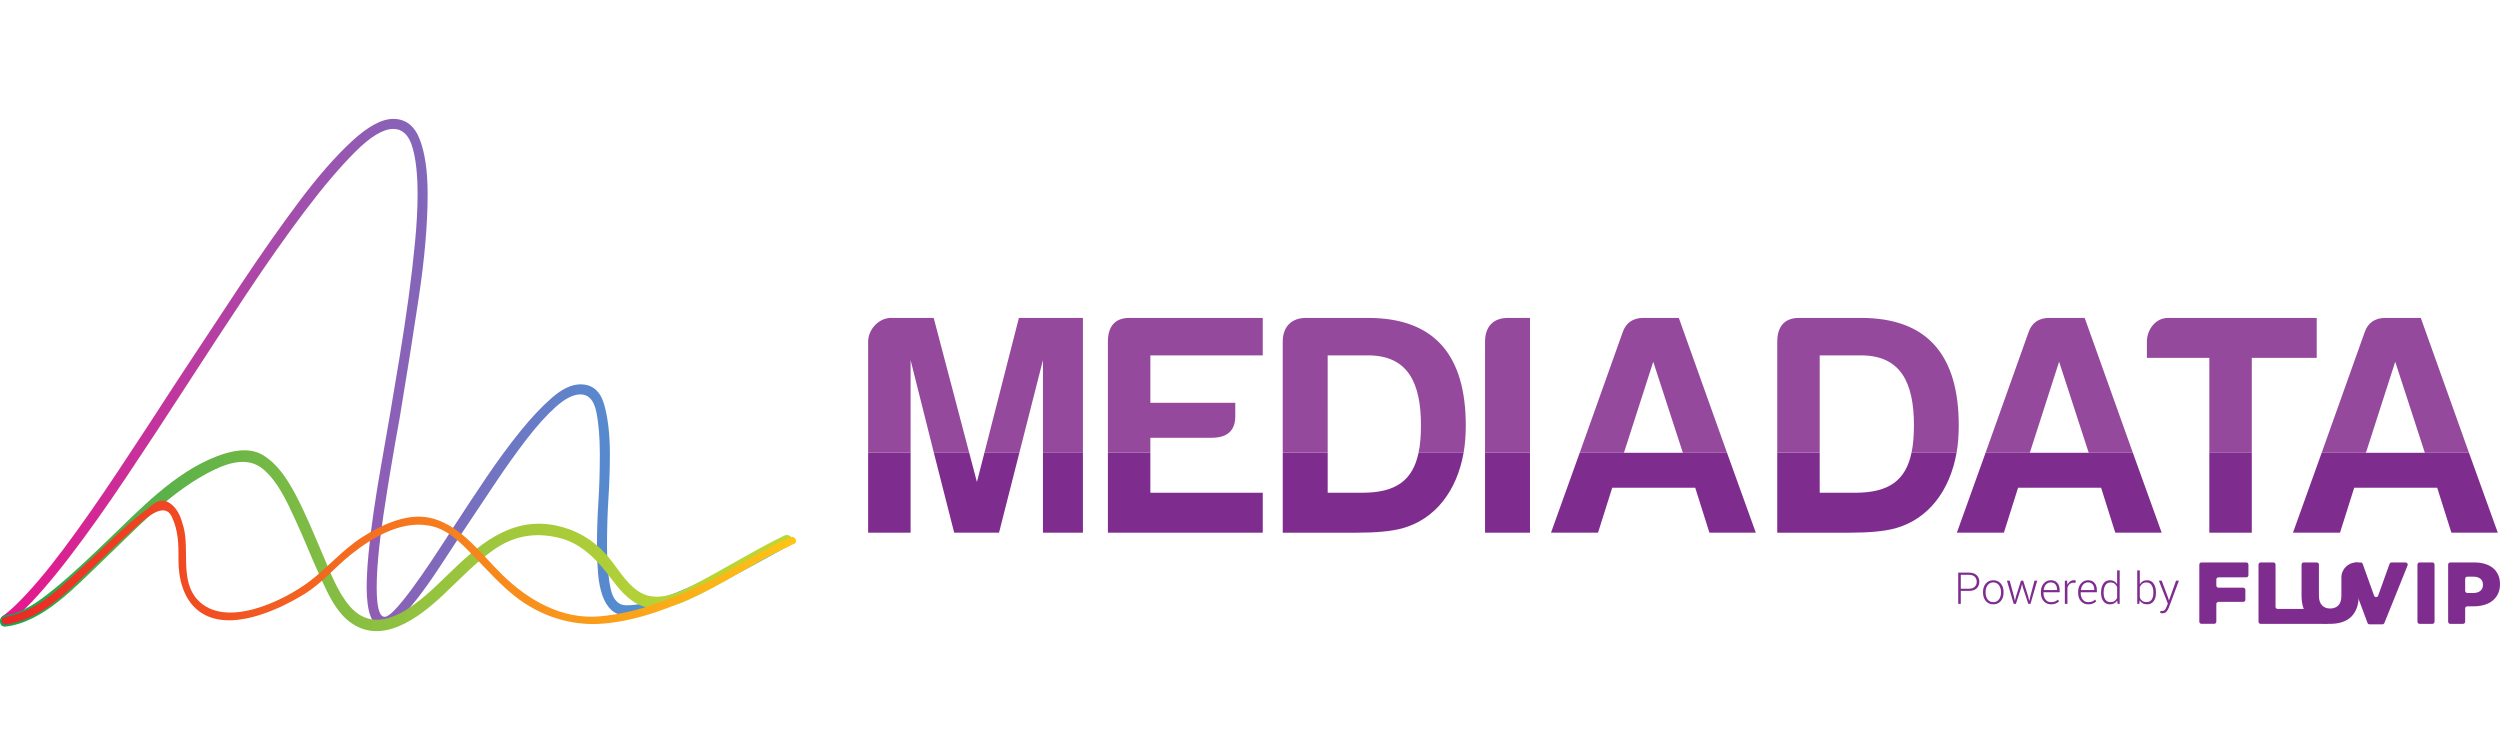 <?xml version="1.0" encoding="utf-8"?>
<!-- Generator: Adobe Illustrator 16.0.4, SVG Export Plug-In . SVG Version: 6.00 Build 0)  -->
<!DOCTYPE svg PUBLIC "-//W3C//DTD SVG 1.1//EN" "http://www.w3.org/Graphics/SVG/1.1/DTD/svg11.dtd">
<svg version="1.1" id="Layer_1" xmlns="http://www.w3.org/2000/svg" xmlns:xlink="http://www.w3.org/1999/xlink" x="0px" y="0px"
	 width="270px" height="81px" viewBox="0 0 270 81" enable-background="new 0 0 270 81" xml:space="preserve">
<g>
	<g>
		<line fill="none" x1="228.028" y1="53.082" x2="228.028" y2="53.082"/>
		<line fill="none" x1="229.549" y1="52.251" x2="229.549" y2="52.251"/>
		<g>
			<polygon fill="none" points="181.755,48.899 181.749,48.899 175.387,48.899 175.381,48.899 			"/>
			<polygon fill="none" points="261.889,48.899 261.884,48.899 255.521,48.899 255.515,48.899 			"/>
			<polygon fill="none" points="225.588,48.899 225.583,48.899 219.22,48.899 219.214,48.899 			"/>
			<rect x="112.64" y="48.899" fill="#7F2C8F" width="4.316" height="8.632"/>
			<rect x="93.758" y="48.899" fill="#7F2C8F" width="4.586" height="8.632"/>
			<polygon fill="#7F2C8F" points="105.508,52.053 104.674,48.899 100.857,48.899 103.053,57.531 107.894,57.531 110.09,48.899 
				106.317,48.899 			"/>
			<path fill="#94499C" d="M100.838,34.334h-4.601c-1.33,0-2.479,1.245-2.479,2.574v11.991h4.586V38.886l2.513,10.014h3.816
				L100.838,34.334z"/>
			<polygon fill="#94499C" points="110.041,34.334 106.317,48.899 110.09,48.899 112.64,38.886 112.64,48.899 116.956,48.899 
				116.956,34.334 			"/>
			<polygon fill="#7F2C8F" points="119.653,57.531 136.377,57.531 136.377,53.216 124.239,53.216 124.239,48.899 119.653,48.899 			
				"/>
			<path fill="#94499C" d="M130.833,47.281c1.67,0,2.577-0.727,2.577-2.329v-1.447h-9.171V38.38h12.138v-4.046H121.97
				c-1.602,0-2.317,0.972-2.317,2.574v11.991h4.585v-1.618H130.833z"/>
			<path fill="#7F2C8F" d="M147.125,53.216h-3.734v-4.316h-4.855v8.632h7.942c2.112,0,3.749-0.149,4.908-0.456
				c3.663-0.979,5.972-4.129,6.683-8.176h-4.866C152.579,51.867,150.777,53.216,147.125,53.216z"/>
			<path fill="#94499C" d="M147.738,34.334h-6.681c-1.602,0-2.523,0.972-2.523,2.574v11.991h4.855V38.38h4.349
				c4.295,0,5.727,2.933,5.727,7.569c0,1.09-0.083,2.142-0.263,2.95h4.866c0.156-0.809,0.236-1.923,0.236-2.945
				C158.305,38.559,155.101,34.334,147.738,34.334z"/>
			<rect x="160.384" y="48.899" fill="#7F2C8F" width="4.855" height="8.632"/>
			<path fill="#94499C" d="M162.872,34.334c-1.602,0-2.488,0.938-2.488,2.574v11.991h4.855V34.334H162.872z"/>
			<polygon fill="#7F2C8F" points="181.755,48.899 175.381,48.899 175.387,48.899 170.608,48.899 167.507,57.531 172.586,57.531 
				174.12,52.676 183.084,52.676 184.618,57.531 189.629,57.531 186.516,48.899 181.749,48.899 			"/>
			<path fill="#94499C" d="M177.494,34.334c-1.159,0-1.908,0.542-2.25,1.565l-4.636,13h4.778l3.164-9.833l3.198,9.833h4.767
				l-5.204-14.565H177.494z"/>
			<path fill="#7F2C8F" d="M200.365,53.216h-3.837v-4.316h-4.586v8.632h7.775c2.112,0,3.749-0.149,4.908-0.456
				c3.663-0.979,5.972-4.129,6.683-8.176h-4.866C205.819,51.867,204.017,53.216,200.365,53.216z"/>
			<path fill="#94499C" d="M200.979,34.334h-6.681c-1.603,0-2.355,0.972-2.355,2.574v11.991h4.586V38.38h4.45
				c4.295,0,5.727,2.933,5.727,7.569c0,1.09-0.083,2.142-0.263,2.95h4.866c0.156-0.809,0.236-1.923,0.236-2.945
				C211.545,38.559,208.341,34.334,200.979,34.334z"/>
			<polygon fill="#7F2C8F" points="225.588,48.899 219.214,48.899 219.22,48.899 214.441,48.899 211.341,57.531 216.419,57.531 
				217.953,52.676 226.918,52.676 228.451,57.531 233.462,57.531 230.349,48.899 225.583,48.899 			"/>
			<path fill="#94499C" d="M221.327,34.334c-1.158,0-1.908,0.542-2.249,1.565l-4.637,13h4.778l3.164-9.833l3.199,9.833h4.766
				l-5.203-14.565H221.327z"/>
			<rect x="238.607" y="48.899" fill="#7F2C8F" width="4.586" height="8.632"/>
			<path fill="#94499C" d="M250.206,38.65v-4.315h-16.062c-1.329,0-2.279,1.245-2.279,2.574v1.741h6.743v10.25h4.586V38.65H250.206z
				"/>
			<polygon fill="#7F2C8F" points="261.889,48.899 255.515,48.899 255.521,48.899 250.742,48.899 247.641,57.531 252.72,57.531 
				254.254,52.676 263.218,52.676 264.752,57.531 269.763,57.531 266.649,48.899 261.884,48.899 			"/>
			<path fill="#94499C" d="M257.628,34.334c-1.158,0-1.909,0.542-2.25,1.565l-4.636,13h4.778l3.164-9.833l3.199,9.833h4.766
				l-5.204-14.565H257.628z"/>
		</g>
	</g>
	<g>
		<g>
			<path fill="#7F2C8F" d="M211.766,63.817v1.402h-0.279v-3.376h1.165c0.354,0,0.629,0.091,0.822,0.271s0.292,0.417,0.292,0.713
				c0,0.301-0.099,0.54-0.292,0.719c-0.193,0.181-0.468,0.271-0.822,0.271H211.766z M211.766,63.58h0.886
				c0.278,0,0.486-0.07,0.626-0.212c0.139-0.142,0.208-0.319,0.208-0.534c0-0.216-0.069-0.396-0.208-0.539
				c-0.14-0.144-0.348-0.214-0.626-0.214h-0.886V63.58z"/>
			<path fill="#7F2C8F" d="M214.166,63.928c0-0.369,0.102-0.673,0.303-0.908c0.204-0.236,0.472-0.355,0.807-0.355
				c0.334,0,0.604,0.119,0.806,0.355c0.203,0.235,0.304,0.539,0.304,0.908v0.076c0,0.371-0.101,0.675-0.302,0.91
				c-0.202,0.236-0.47,0.354-0.804,0.354c-0.337,0-0.606-0.118-0.811-0.354c-0.201-0.235-0.303-0.539-0.303-0.91V63.928
				L214.166,63.928z M214.445,64.004c0,0.291,0.073,0.535,0.22,0.734c0.146,0.196,0.352,0.296,0.614,0.296
				c0.258,0,0.461-0.099,0.608-0.296c0.148-0.199,0.222-0.443,0.222-0.734v-0.076c0-0.285-0.076-0.527-0.223-0.728
				c-0.148-0.198-0.354-0.3-0.612-0.3c-0.261,0-0.463,0.102-0.609,0.3c-0.146,0.2-0.221,0.443-0.221,0.728L214.445,64.004
				L214.445,64.004z"/>
			<path fill="#7F2C8F" d="M217.505,64.405l0.098,0.46h0.014l0.116-0.46l0.533-1.694h0.238l0.535,1.694l0.115,0.475h0.014
				l0.109-0.475l0.448-1.694h0.296l-0.73,2.509h-0.235l-0.568-1.717l-0.101-0.405h-0.014l-0.1,0.405l-0.556,1.717h-0.24
				l-0.728-2.509h0.297L217.505,64.405z"/>
			<path fill="#7F2C8F" d="M221.512,65.269c-0.323,0-0.588-0.114-0.789-0.344c-0.203-0.229-0.307-0.525-0.307-0.885v-0.128
				c0-0.361,0.104-0.661,0.309-0.896s0.46-0.353,0.763-0.353c0.304,0,0.54,0.099,0.705,0.294c0.167,0.194,0.249,0.459,0.249,0.789
				v0.216h-1.746v0.077c0,0.286,0.073,0.524,0.218,0.712c0.144,0.188,0.345,0.282,0.599,0.282c0.153,0,0.293-0.025,0.422-0.074
				c0.129-0.052,0.236-0.119,0.321-0.203l0.119,0.189c-0.09,0.094-0.205,0.17-0.348,0.231
				C221.884,65.238,221.712,65.269,221.512,65.269z M221.487,62.9c-0.213,0-0.389,0.076-0.526,0.229s-0.219,0.348-0.242,0.582
				l0.009,0.016h1.437v-0.06c0-0.222-0.06-0.405-0.175-0.55C221.872,62.973,221.706,62.9,221.487,62.9z"/>
			<path fill="#7F2C8F" d="M224.149,62.949l-0.198-0.015c-0.175,0-0.317,0.05-0.43,0.148c-0.112,0.098-0.192,0.232-0.24,0.403v1.733
				h-0.278v-2.509h0.244l0.034,0.418v0.027c0.072-0.155,0.17-0.275,0.292-0.363c0.122-0.086,0.268-0.129,0.438-0.129
				c0.032,0,0.065,0.002,0.096,0.008c0.032,0.006,0.058,0.012,0.078,0.018L224.149,62.949z"/>
			<path fill="#7F2C8F" d="M225.533,65.269c-0.325,0-0.587-0.114-0.791-0.344c-0.203-0.229-0.304-0.525-0.304-0.885v-0.128
				c0-0.361,0.103-0.661,0.307-0.896c0.207-0.234,0.459-0.353,0.762-0.353c0.304,0,0.54,0.099,0.705,0.294
				c0.167,0.194,0.251,0.459,0.251,0.789v0.216h-1.747v0.077c0,0.286,0.073,0.524,0.218,0.712c0.145,0.188,0.345,0.282,0.6,0.282
				c0.152,0,0.294-0.025,0.423-0.074c0.128-0.052,0.234-0.119,0.318-0.203l0.119,0.189c-0.088,0.094-0.203,0.17-0.347,0.231
				C225.904,65.238,225.733,65.269,225.533,65.269z M225.507,62.9c-0.212,0-0.388,0.076-0.525,0.229s-0.218,0.348-0.241,0.582
				l0.007,0.016h1.437v-0.06c0-0.222-0.058-0.405-0.174-0.55C225.893,62.973,225.725,62.9,225.507,62.9z"/>
			<path fill="#7F2C8F" d="M226.914,63.986c0-0.4,0.085-0.721,0.255-0.961c0.169-0.239,0.406-0.361,0.708-0.361
				c0.173,0,0.322,0.037,0.45,0.108c0.13,0.073,0.236,0.176,0.322,0.31v-1.479h0.277v3.617h-0.226l-0.039-0.364
				c-0.087,0.133-0.193,0.235-0.325,0.308c-0.132,0.069-0.286,0.106-0.465,0.106c-0.299,0-0.534-0.112-0.703-0.337
				c-0.17-0.223-0.255-0.522-0.255-0.897V63.986L226.914,63.986z M227.193,64.035c0,0.303,0.061,0.544,0.183,0.724
				c0.121,0.179,0.305,0.269,0.547,0.269c0.181,0,0.33-0.039,0.448-0.119c0.119-0.08,0.212-0.19,0.278-0.33v-1.189
				c-0.063-0.143-0.153-0.259-0.268-0.349c-0.116-0.089-0.268-0.135-0.454-0.135c-0.244,0-0.427,0.101-0.55,0.301
				s-0.185,0.46-0.185,0.78V64.035L227.193,64.035z"/>
			<path fill="#7F2C8F" d="M232.844,64.035c0,0.375-0.084,0.674-0.254,0.897c-0.171,0.224-0.403,0.336-0.702,0.336
				c-0.183,0-0.34-0.036-0.475-0.11c-0.135-0.073-0.242-0.178-0.326-0.313l-0.045,0.375h-0.221v-3.618h0.279v1.494
				c0.085-0.138,0.19-0.243,0.32-0.318c0.129-0.076,0.284-0.113,0.461-0.113c0.302,0,0.537,0.121,0.708,0.361
				s0.254,0.561,0.254,0.961V64.035L232.844,64.035z M232.564,63.986c0-0.32-0.062-0.58-0.186-0.781
				c-0.123-0.199-0.307-0.3-0.551-0.3c-0.189,0-0.347,0.047-0.462,0.141c-0.118,0.094-0.206,0.214-0.266,0.363v1.146
				c0.062,0.146,0.154,0.26,0.275,0.345c0.12,0.084,0.273,0.127,0.457,0.127c0.244,0,0.426-0.091,0.547-0.269
				c0.124-0.18,0.185-0.421,0.185-0.725V63.986L232.564,63.986z"/>
			<path fill="#7F2C8F" d="M234.152,64.541l0.089,0.298h0.014l0.758-2.128h0.311l-1.09,2.91c-0.064,0.17-0.148,0.314-0.252,0.434
				s-0.256,0.178-0.455,0.178c-0.032,0-0.071-0.004-0.119-0.01c-0.046-0.007-0.079-0.015-0.103-0.022l0.033-0.231
				c0.019,0.004,0.05,0.006,0.091,0.01c0.04,0.004,0.069,0.006,0.088,0.006c0.121,0,0.217-0.043,0.291-0.129
				c0.071-0.084,0.134-0.194,0.184-0.33l0.134-0.339l-0.969-2.476h0.307L234.152,64.541z"/>
		</g>
		<g>
			<path fill="#7F2C8F" d="M237.757,60.744h4.842c0.128,0,0.232,0.104,0.232,0.231v1.146c0,0.129-0.104,0.232-0.232,0.232h-3.004
				c-0.128,0-0.231,0.104-0.231,0.232v0.653c0,0.129,0.104,0.232,0.231,0.232h2.673c0.128,0,0.232,0.104,0.232,0.232v1.07
				c0,0.129-0.104,0.232-0.232,0.232h-2.673c-0.128,0-0.231,0.104-0.231,0.232v1.904c0,0.129-0.104,0.232-0.233,0.232h-1.373
				c-0.129,0-0.232-0.104-0.232-0.232v-6.169C237.523,60.848,237.628,60.744,237.757,60.744z"/>
			<path fill="#7F2C8F" d="M244.152,60.744h1.374c0.128,0,0.232,0.104,0.232,0.231v4.559c0,0.128,0.104,0.232,0.232,0.232h4.766
				c0.091,0,0.174,0.053,0.211,0.136l0.521,1.146c0.07,0.154-0.042,0.328-0.212,0.328h-7.124c-0.128,0-0.232-0.104-0.232-0.231
				v-6.17C243.92,60.848,244.024,60.744,244.152,60.744z"/>
			<path fill="#7F2C8F" d="M251.638,67.377c-0.475,0-0.9-0.06-1.278-0.18c-0.38-0.12-0.702-0.305-0.968-0.554
				c-0.266-0.25-0.469-0.566-0.611-0.948c-0.143-0.383-0.213-0.833-0.213-1.351v-3.369c0-0.128,0.104-0.231,0.232-0.231h1.411
				c0.129,0,0.232,0.104,0.232,0.231v3.332c0,0.479,0.109,0.835,0.329,1.065c0.22,0.231,0.514,0.347,0.884,0.347
				s0.664-0.11,0.884-0.332c0.219-0.221,0.329-0.565,0.329-1.033v-1.985c0-0.897,0.728-1.625,1.626-1.625h0.018
				c0.129,0,0.233,0.104,0.233,0.232v3.321c0,0.537-0.074,1-0.223,1.389c-0.149,0.388-0.357,0.707-0.626,0.957
				s-0.594,0.434-0.976,0.555C252.539,67.317,252.111,67.377,251.638,67.377z"/>
			<path fill="#7F2C8F" d="M261.315,60.744h1.384c0.128,0,0.232,0.104,0.232,0.231v6.17c0,0.129-0.104,0.231-0.232,0.231h-1.384
				c-0.128,0-0.231-0.104-0.231-0.231v-6.17C261.084,60.848,261.188,60.744,261.315,60.744z"/>
			<path fill="#7F2C8F" d="M264.399,60.976c0-0.128,0.104-0.231,0.232-0.231h2.61c0.417,0,0.796,0.052,1.138,0.156
				c0.341,0.104,0.631,0.256,0.872,0.455c0.239,0.199,0.424,0.443,0.554,0.734c0.129,0.29,0.194,0.619,0.194,0.985v0.019
				c0,0.393-0.071,0.736-0.213,1.033c-0.143,0.297-0.34,0.547-0.593,0.749s-0.555,0.354-0.905,0.455
				c-0.351,0.101-0.73,0.151-1.142,0.151h-0.677c-0.129,0-0.232,0.104-0.232,0.232v1.431c0,0.129-0.104,0.232-0.232,0.232h-1.374
				c-0.128,0-0.232-0.104-0.232-0.232V60.976L264.399,60.976z M267.109,64.042c0.329,0,0.586-0.078,0.772-0.233
				c0.187-0.156,0.279-0.367,0.279-0.635v-0.019c0-0.285-0.093-0.503-0.279-0.652s-0.447-0.224-0.781-0.224h-0.63
				c-0.129,0-0.232,0.104-0.232,0.232v1.297c0,0.129,0.104,0.233,0.232,0.233H267.109z"/>
			<path fill="#7F2C8F" d="M258.072,60.897l-1.232,3.435c-0.073,0.205-0.364,0.205-0.438,0l-1.232-3.435
				c-0.033-0.092-0.12-0.153-0.219-0.153h-0.459c-0.168,0-0.47,0.174-0.401,0.327c0.229,0.516,0.222,1.517,0.222,1.391
				c0-0.174,0.337,2.014,0.337,2.014c0,0.029,1.041,2.804,1.041,2.804c0.035,0.088,0.121,0.146,0.215,0.146h1.393
				c0.095,0,0.18-0.058,0.216-0.146l2.504-6.216c0.062-0.152-0.051-0.319-0.215-0.319h-1.512
				C258.193,60.744,258.105,60.806,258.072,60.897z"/>
		</g>
	</g>
	<g>
		
			<linearGradient id="SVGID_1_" gradientUnits="userSpaceOnUse" x1="146.042" y1="-164.269" x2="231.315" y2="-164.269" gradientTransform="matrix(1 0 0 -1 -146 -124)">
			<stop  offset="0" style="stop-color:#E9168B"/>
			<stop  offset="0.997" style="stop-color:#2BACE2"/>
		</linearGradient>
		<path fill="url(#SVGID_1_)" d="M84.85,57.935c-1.654,0.93-3.281,1.835-4.881,2.713c-1.602,0.878-3.151,1.665-4.648,2.363
			c-1.5,0.696-2.906,1.264-4.224,1.704c-1.317,0.438-2.467,0.659-3.448,0.659c-0.878,0-1.446-0.608-1.705-1.821
			c-0.259-1.214-0.387-2.725-0.387-4.533c0-1.859,0.05-3.589,0.154-5.191c0.103-1.601,0.156-3.202,0.156-4.804
			c0-2.118-0.208-3.9-0.62-5.347c-0.414-1.444-1.266-2.17-2.557-2.17c-0.93,0-1.937,0.466-3.022,1.396
			c-1.084,0.93-2.235,2.144-3.449,3.641c-1.213,1.5-2.439,3.165-3.68,4.998c-1.24,1.835-2.428,3.63-3.564,5.386
			c-0.827,1.291-1.627,2.518-2.402,3.681c-0.775,1.161-1.5,2.195-2.17,3.099c-0.672,0.903-1.253,1.613-1.743,2.13
			c-0.492,0.517-0.867,0.776-1.125,0.776c-0.568,0-0.852-1.06-0.852-3.177c0-1.963,0.244-4.584,0.736-7.864
			c0.49-3.28,1.071-6.754,1.743-10.423c0.724-4.338,1.408-8.651,2.054-12.939c0.645-4.287,0.968-8.032,0.968-11.235
			c0-2.479-0.284-4.456-0.852-5.928c-0.568-1.472-1.524-2.208-2.867-2.208c-1.24,0-2.738,0.814-4.494,2.441
			c-1.757,1.627-3.642,3.785-5.656,6.47c-2.015,2.687-4.146,5.722-6.393,9.104c-2.247,3.384-4.507,6.807-6.779,10.267
			c-2.17,3.358-4.3,6.612-6.393,9.762c-2.092,3.152-4.054,5.954-5.889,8.407c-1.833,2.454-3.512,4.429-5.036,5.928
			c-0.522,0.514-1.01,0.93-1.468,1.267c-0.186,0.086-0.316,0.272-0.316,0.491c0,0.301,0.244,0.543,0.546,0.543
			c0.208,0,0.343-0.131,0.604-0.395c0.357-0.277,0.598-0.494,0.983-0.86c1.602-1.523,3.37-3.552,5.308-6.082
			s3.978-5.397,6.121-8.601c2.143-3.202,4.3-6.482,6.47-9.841c2.169-3.356,4.351-6.688,6.548-9.995
			c2.195-3.305,4.287-6.277,6.276-8.911c1.988-2.635,3.808-4.777,5.462-6.432c1.653-1.652,3.022-2.479,4.106-2.479
			c0.981,0,1.667,0.633,2.053,1.898c0.388,1.267,0.582,2.983,0.582,5.153c0,1.5-0.09,3.204-0.271,5.114
			c-0.181,1.912-0.414,3.914-0.697,6.005c-0.285,2.093-0.608,4.236-0.969,6.432c-0.361,2.196-0.723,4.352-1.084,6.47
			c-0.31,1.809-0.62,3.591-0.93,5.346c-0.311,1.757-0.581,3.437-0.813,5.036c-0.233,1.602-0.414,3.1-0.542,4.494
			c-0.13,1.395-0.194,2.584-0.194,3.564c0,1.343,0.142,2.389,0.426,3.138c0.283,0.748,0.787,1.124,1.51,1.124
			c0.413,0,0.931-0.284,1.551-0.852c0.619-0.569,1.29-1.317,2.014-2.247c0.723-0.931,1.484-2.003,2.285-3.216
			c0.801-1.213,1.64-2.491,2.519-3.836c1.136-1.704,2.298-3.448,3.487-5.23c1.188-1.781,2.337-3.396,3.448-4.843
			c1.11-1.445,2.17-2.621,3.176-3.524c1.008-0.904,1.899-1.355,2.674-1.355c0.878,0,1.446,0.618,1.705,1.859
			c0.257,1.239,0.387,2.763,0.387,4.571c0,1.858-0.051,3.59-0.155,5.191c-0.104,1.601-0.155,3.203-0.155,4.804
			c0,1.034,0.039,2.003,0.116,2.905c0.078,0.904,0.233,1.691,0.465,2.363c0.232,0.671,0.554,1.201,0.969,1.589
			c0.413,0.387,0.955,0.581,1.627,0.581c1.034,0,2.221-0.221,3.564-0.659c1.343-0.439,2.776-1.021,4.301-1.743
			c1.523-0.725,3.125-1.537,4.804-2.44c1.679-0.903,3.344-1.82,4.997-2.751"/>
		<g>
			<g>
				
					<linearGradient id="SVGID_2_" gradientUnits="userSpaceOnUse" x1="146.569" y1="-182.395" x2="231.095" y2="-182.395" gradientTransform="matrix(1 0 0 -1 -146 -124)">
					<stop  offset="0" style="stop-color:#10A64F"/>
					<stop  offset="0.142" style="stop-color:#4FAE4B"/>
					<stop  offset="0.417" style="stop-color:#84BD43"/>
					<stop  offset="0.662" style="stop-color:#A4C93B"/>
					<stop  offset="0.864" style="stop-color:#B8D335"/>
					<stop  offset="1" style="stop-color:#BED633"/>
				</linearGradient>
				<path fill="url(#SVGID_2_)" d="M0.588,67.669c4.098-0.458,7.6-4.361,10.414-7.027c3.75-3.552,7.472-7.682,12.201-9.941
					c1.663-0.794,3.673-1.327,5.207-0.041c1.6,1.341,2.552,3.48,3.416,5.328c1.02,2.182,1.885,4.431,2.894,6.617
					c0.722,1.565,1.543,3.354,2.922,4.457c3.504,2.806,7.608-0.364,10.192-2.783c1.787-1.673,3.461-3.486,5.476-4.896
					c2.172-1.52,4.467-1.925,7.048-1.301c2.155,0.522,3.732,1.979,5.076,3.663c1.008,1.264,1.918,2.688,3.381,3.473
					c1.676,0.898,3.653,0.396,5.291-0.323c3.276-1.44,6.294-3.442,9.458-5.105c0.579-0.304,1.166-0.594,1.754-0.879
					c0.714-0.346,0.09-1.406-0.621-1.062c-3.401,1.649-6.59,3.684-9.957,5.396c-1.851,0.941-4.039,1.868-5.917,0.531
					c-1.382-0.984-2.267-2.681-3.388-3.929c-1.431-1.593-3.259-2.647-5.354-3.086c-5.001-1.046-8.527,2.209-11.863,5.443
					c-2.46,2.386-7.129,7.131-10.445,3.264c-1.33-1.551-2.103-3.678-2.899-5.53c-0.952-2.212-1.85-4.452-2.986-6.58
					c-0.853-1.598-1.92-3.278-3.516-4.222c-1.507-0.892-3.411-0.445-4.942,0.139c-4.623,1.765-8.366,5.789-11.865,9.132
					c-1.885,1.802-3.763,3.618-5.792,5.261c-1.459,1.182-3.255,2.558-5.186,2.773C-0.191,66.526-0.2,67.758,0.588,67.669
					L0.588,67.669z"/>
			</g>
		</g>
		<g>
			<g>
				
					<linearGradient id="SVGID_3_" gradientUnits="userSpaceOnUse" x1="146.565" y1="-184.762" x2="231.607" y2="-184.762" gradientTransform="matrix(1 0 0 -1 -146 -124)">
					<stop  offset="0" style="stop-color:#EC2727"/>
					<stop  offset="0.999" style="stop-color:#FEC416"/>
				</linearGradient>
				<path fill="url(#SVGID_3_)" d="M85.346,58.025c-3.105,1.382-5.934,3.346-8.991,4.837c-3.665,1.787-7.459,3.328-11.565,3.702
					c-4.091,0.372-7.752-1.745-10.572-4.512c-2.204-2.16-4.296-5.131-7.396-6.032c-2.632-0.765-5.49,0.596-7.662,1.967
					c-2.146,1.354-3.726,3.284-5.718,4.794c-2.789,2.114-9.173,5.218-12.138,1.96c-1.864-2.048-0.833-5.334-1.467-7.763
					c-0.267-1.022-0.603-2.024-1.488-2.633c-1.119-0.77-1.912,0.23-2.758,0.866c-2.34,1.763-4.317,3.885-6.487,5.851
					c-2.656,2.405-4.938,4.937-8.626,5.598c-0.52,0.093-0.299,0.883,0.218,0.79c3.042-0.545,5.224-2.278,7.421-4.344
					c2.174-2.045,4.286-4.174,6.517-6.153c0.909-0.806,3.069-2.895,3.907-1.169c0.734,1.512,0.746,3.036,0.734,4.673
					c-0.016,2.017,0.53,4.27,2.195,5.536c3.185,2.423,8.604-0.1,11.475-1.882c1.831-1.137,3.212-2.83,4.887-4.171
					c2.463-1.971,5.837-3.982,9.094-3.035c1.825,0.53,3.335,2.239,4.618,3.558c1.302,1.338,2.549,2.716,4.012,3.885
					c2.743,2.19,6.18,3.313,9.682,2.995c3.716-0.338,7.339-1.716,10.658-3.349c3.337-1.641,6.472-3.751,9.865-5.261
					C86.242,58.519,85.825,57.812,85.346,58.025L85.346,58.025z"/>
			</g>
		</g>
	</g>
</g>
</svg>
